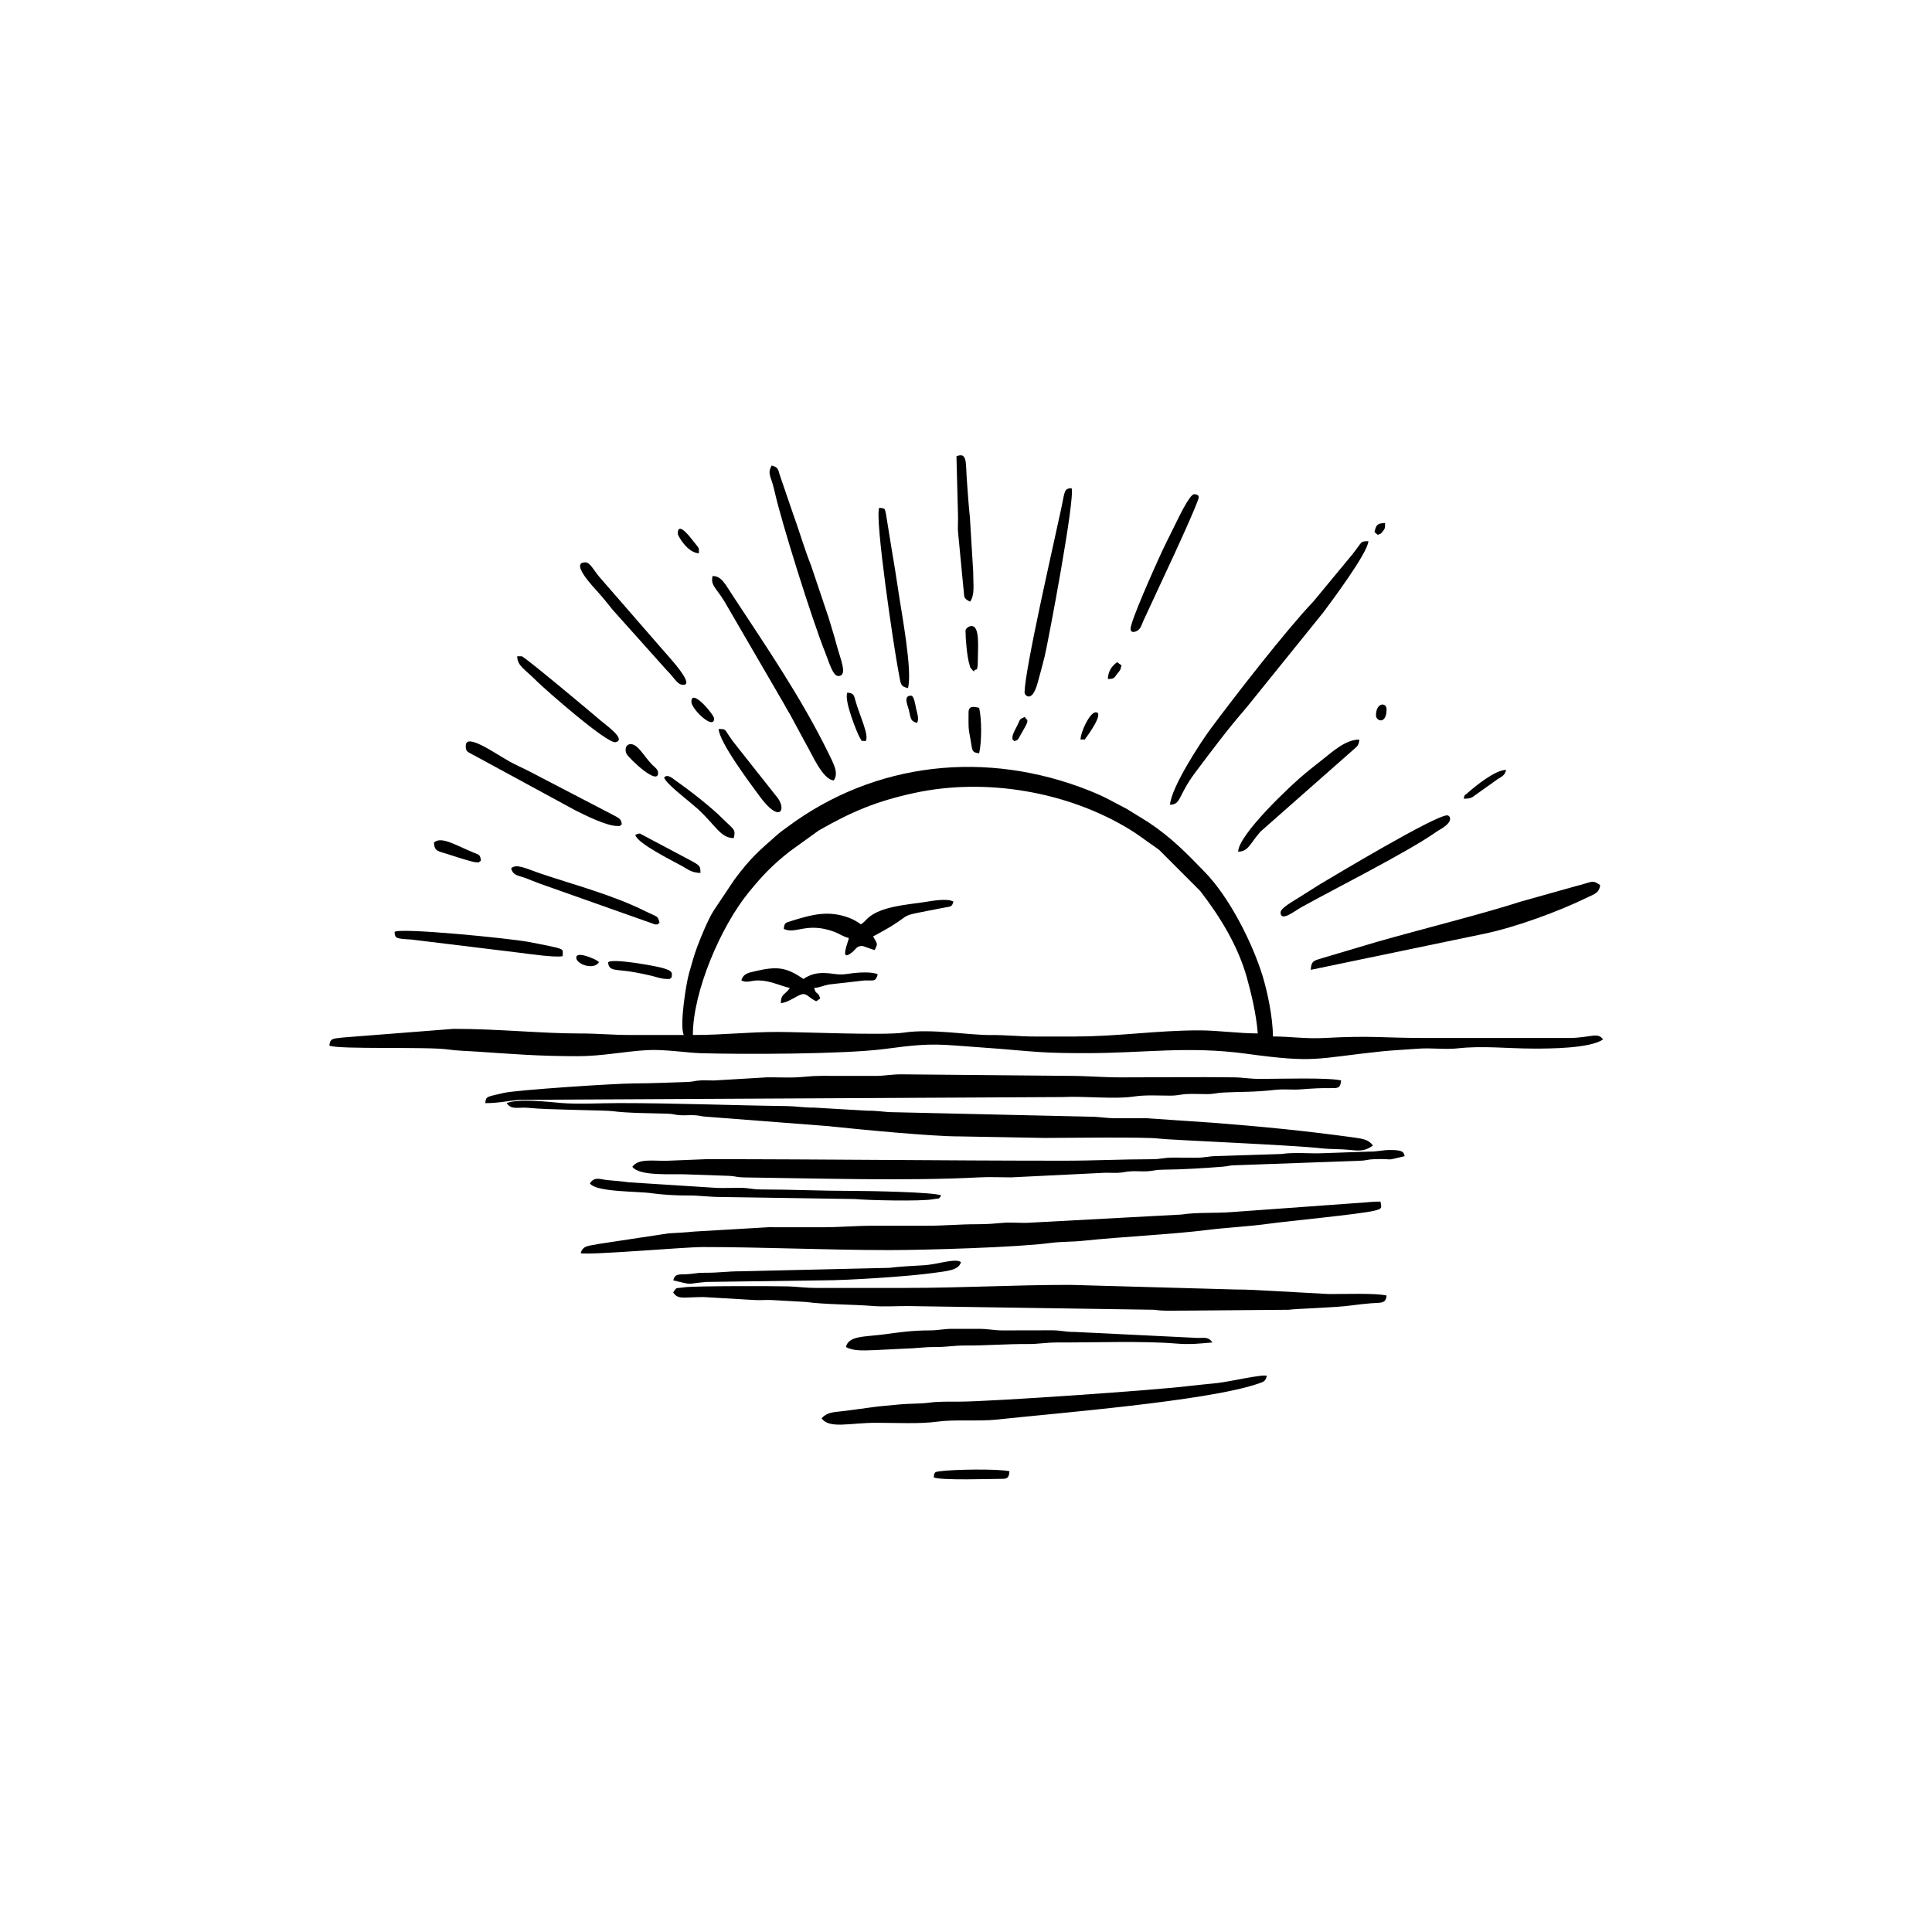 <?xml version="1.0" encoding="UTF-8" standalone="no"?>
<svg xmlns="http://www.w3.org/2000/svg" xmlns:xlink="http://www.w3.org/1999/xlink" width="1024" zoomAndPan="magnify" viewBox="0 0 768 768" height="1024" preserveAspectRatio="xMidYMid meet" version="1.0"><defs><clipPath id="6622aa3907"><path d="M 130.945 304 L 637.195 304 L 637.195 421 L 130.945 421 Z M 130.945 304 " clip-rule="nonzero"/></clipPath><clipPath id="d0ad1a756b"><path d="M 371 584 L 402 584 L 402 588.844 L 371 588.844 Z M 371 584 " clip-rule="nonzero"/></clipPath></defs><g clip-path="url(#6622aa3907)"><path fill="#000000" d="M 427.766 412.031 L 411.5 412.031 C 404.973 412.031 399.891 411.387 394.027 411.445 C 384.938 411.527 370.387 408.824 359.363 410.477 C 351.523 411.668 318.535 410.215 309.141 410.215 C 297.172 410.215 287.801 411.426 275.426 411.426 C 275.426 394.133 286.551 368.27 297.613 354.727 C 303.359 347.691 307.086 343.883 313.879 338.48 L 325.426 330.156 C 338.504 322.656 348.402 318.484 363.477 315.219 C 392.031 309.031 424.621 314.734 449.168 329.773 C 452.168 331.605 454.184 333.219 457.008 335.172 C 458.539 336.223 459.586 336.949 460.875 337.934 L 477.121 354.203 C 484.898 364.258 492.152 376.012 495.66 388.648 C 497.516 395.34 499.367 403.141 499.992 410.801 C 491.973 410.801 484.535 409.59 476.516 409.59 C 459.727 409.59 444.57 412.012 427.742 412.012 Z M 271.84 411.426 C 264.824 411.426 257.793 411.426 250.758 411.426 C 243.121 411.426 237.559 410.801 230.281 410.82 C 215.309 410.84 198.059 408.965 180.281 408.988 L 136.168 412.434 C 132.762 412.938 131.188 412.492 130.926 415.637 C 134.312 417.27 170.184 415.98 178.145 417.191 C 181.168 417.652 186.59 417.836 189.352 418.016 C 204.043 419.004 214.039 419.852 229.656 419.852 C 239.371 419.852 248.199 417.938 257.348 417.434 C 264.02 417.07 273.309 418.5 278.41 418.66 C 295.418 419.164 335.402 419.086 351.465 417.008 C 362.891 415.539 368.676 414.73 379.617 415.598 L 396.988 416.887 C 413.094 418.238 415.57 418.641 431.957 418.641 C 454.809 418.641 472.344 415.719 495.52 418.883 C 523.191 422.672 522.664 420.738 549.246 417.938 C 553.277 417.512 559.707 417.191 563.82 416.867 C 568.715 416.465 574.539 417.289 579.355 416.746 C 589.375 415.617 599.066 416.809 609.547 416.828 C 616.297 416.848 631.918 416.766 637.238 413.219 C 635.121 410.074 632.422 412.613 623.391 412.613 L 566.801 412.613 C 549.047 412.613 545.621 411.586 526.477 412.613 C 518.977 413.02 512.91 412.012 506 412.012 C 506 404.309 503.703 393.77 501.867 387.844 C 497.777 374.641 488.77 356.844 479.074 346.805 C 471.68 339.145 465.512 332.816 456.363 326.77 L 447.797 321.488 C 442.172 318.645 440.117 317.133 433.246 314.371 C 392.133 297.926 347.656 302.801 312.75 328.926 C 311.52 329.832 310.211 330.738 309 331.809 C 301.586 338.34 298.48 340.879 291.93 349.668 L 283.73 361.922 C 281.453 365.527 278.648 372.363 277.141 376.414 C 275.867 379.781 275.023 383.004 273.875 386.996 C 272.785 390.785 270.043 407.715 271.816 411.445 Z M 271.84 411.426 " fill-opacity="1" fill-rule="evenodd"/></g><path fill="#000000" d="M 192.957 438.516 C 197.715 438.516 201.383 437.75 206.098 437.207 L 422.344 436.098 C 430.969 435.633 443 437.066 450.98 435.855 C 455.332 435.191 460.453 435.531 465.109 435.531 C 468.414 435.531 468.977 435.047 471.699 434.906 C 474.176 434.766 477.02 434.93 479.559 434.93 C 482.863 434.93 483.426 434.445 486.148 434.305 C 493.664 433.898 497.777 434.262 507.309 433.195 C 509.484 432.953 512.227 433.133 514.465 433.133 C 518.273 433.133 520.812 432.508 528.328 432.551 C 531.816 432.57 532.824 432.77 533.105 429.484 C 527.867 428.277 508.941 428.859 501.203 428.883 C 496.688 428.902 494.129 428.297 490.402 428.258 C 475.609 428.074 460.633 428.277 445.82 428.277 C 437.98 428.277 432.18 427.672 424.742 427.672 L 358.516 427.066 C 354.145 427.047 351.969 427.652 348.301 427.691 L 326.594 427.672 C 322.121 427.672 319.359 428.195 315.773 428.297 C 312.207 428.398 308.477 428.215 304.891 428.258 L 283.871 429.504 C 282.117 429.527 280.16 429.387 278.43 429.484 C 275.789 429.625 275.91 430.031 273.027 430.109 C 265.41 430.332 259.465 430.656 251.906 430.676 C 244.754 430.676 205.09 433.297 200.293 434.445 C 193.383 436.098 193.16 435.695 192.918 438.516 Z M 192.957 438.516 " fill-opacity="1" fill-rule="evenodd"/><path fill="#000000" d="M 230.887 498.137 C 232.902 499.105 272.504 495.719 279.055 495.719 C 303.883 495.719 328.105 496.93 353.699 496.93 C 367.266 496.93 404.324 495.883 417.688 494.086 C 422.082 493.504 426.254 493.703 430.668 493.219 C 445.742 491.629 466.258 490.66 479.961 488.926 C 487.598 487.961 496.305 487.578 504.547 486.426 C 512.188 485.379 540.543 482.68 546.367 481.266 C 549.367 480.543 549.309 480.281 548.746 477.641 C 544.895 477.641 543.039 478.062 539.133 478.242 L 489.715 481.812 C 483.164 482.355 475.91 481.832 469.621 482.801 L 409.645 486.023 C 406.219 486.309 402.312 485.805 398.863 486.086 C 395.5 486.367 392.859 486.648 388.605 486.648 C 381.027 486.648 375.707 487.254 368.129 487.254 C 361.098 487.254 354.082 487.254 347.051 487.254 C 339.773 487.254 334.234 487.859 326.574 487.859 C 319.543 487.859 312.508 487.879 305.496 487.84 L 275.91 489.57 C 272.402 489.953 269.059 490.055 265.793 490.277 L 238.082 494.469 C 234.676 495.277 231.715 494.852 230.867 498.078 Z M 230.887 498.137 " fill-opacity="1" fill-rule="evenodd"/><path fill="#000000" d="M 201.383 438.516 C 203.539 441.457 205.898 439.926 210.332 440.41 C 217.324 441.176 240.844 441.336 243.363 441.68 C 249.449 442.508 258.234 442.488 265.227 442.707 C 267.949 442.789 267.809 443.113 270.066 443.293 C 272 443.453 274.117 443.211 276.051 443.312 C 278.648 443.453 278.246 443.777 280.867 443.918 L 328.934 447.625 C 341.469 448.957 370.629 451.777 381.41 451.738 L 415.129 452.344 C 422.645 452.344 456.039 451.898 460.633 452.605 C 464.082 453.129 513.055 455.105 525.387 456.477 C 528.973 456.879 533.023 456.719 536.23 457.078 C 541.469 457.684 542.84 457.32 545.781 455.367 C 544.09 453.07 541.934 452.688 538.145 452.16 C 518.012 449.422 502.23 447.887 481.996 446.297 L 455.496 444.504 C 451.688 444.504 447.855 444.504 444.027 444.523 C 439.453 444.543 437.215 443.898 433.207 443.898 L 355.496 442.125 C 351.484 442.125 349.266 441.48 344.672 441.52 L 323.633 440.289 C 319.078 440.309 316.578 439.727 312.809 439.684 C 290.539 439.402 268.797 438.496 245.961 438.496 C 239.008 438.496 229.797 439.02 223.109 438.457 C 217.988 438.031 206.238 436.602 201.402 438.496 Z M 201.383 438.516 " fill-opacity="1" fill-rule="evenodd"/><path fill="#000000" d="M 360.332 511.984 L 324.801 511.984 C 320.188 511.984 317.082 511.48 313.375 511.359 C 309.363 511.238 275.867 511.078 271.598 511.766 C 268.414 512.27 269.137 511.48 267.605 513.781 C 269.562 516.723 271.676 515.613 279.637 515.594 L 299.527 516.762 C 301.828 516.945 304.406 516.664 306.723 516.781 L 320.406 517.551 C 327.984 518.598 339.008 518.496 347.09 519.16 C 351.223 519.504 356.664 519.16 360.938 519.184 L 458.801 520.652 C 463.172 521.316 468.273 520.914 472.926 520.977 L 512.285 520.652 C 515.25 520.211 531.09 519.805 537.074 518.941 C 539.594 518.578 543.062 518.234 545.219 518.055 C 548.805 517.75 550.902 518.375 551.184 514.988 C 546.75 513.961 534.273 514.426 528.289 514.406 L 506.039 513.176 C 500.68 512.895 496.105 512.59 490.965 512.59 L 425.367 510.758 C 402.957 510.758 382.68 511.965 360.352 511.965 Z M 360.332 511.984 " fill-opacity="1" fill-rule="evenodd"/><path fill="#000000" d="M 280.867 460.789 L 265.227 461.414 C 259.605 461.574 253.863 460.367 251.363 463.812 C 254.223 467.703 267.363 466.555 272.441 466.816 L 289.895 467.422 C 292.574 467.562 292.777 468.004 295.883 468.043 C 323.613 468.387 361.117 469.535 389.211 468.023 C 393.141 467.805 397.836 468.023 401.867 468.023 L 438.023 466.25 C 439.938 466.09 442.094 466.293 444.027 466.23 C 447.012 466.148 447.031 465.688 450.012 465.586 C 451.969 465.523 454.105 465.707 456.059 465.605 C 458.738 465.465 458.941 465 462.043 464.98 C 470.027 464.902 478.188 464.398 486.109 463.773 C 488.387 463.59 488.629 463.207 491.527 463.188 L 540.34 461.434 C 543.305 461.352 543.344 460.891 546.324 460.789 C 555.555 460.508 549.227 461.734 558.379 459.598 C 557.953 458.027 557.852 457.102 552.352 457.141 C 549.289 457.18 547.777 457.824 543.926 457.785 L 526.453 458.391 C 520.812 458.691 514.707 457.926 509.344 458.734 L 483.691 459.559 C 480.203 459.598 479.156 460.223 475.305 460.203 C 472.281 460.184 469.258 460.164 466.238 460.164 C 462.508 460.164 461.582 460.809 457.852 460.809 C 445.457 460.828 435.16 461.395 422.906 461.395 C 374.984 461.395 328.852 460.789 280.828 460.789 Z M 280.867 460.789 " fill-opacity="1" fill-rule="evenodd"/><path fill="#000000" d="M 326.613 563.77 C 329.539 568.121 337.781 565.582 348.281 565.582 C 356.16 565.582 365.691 566.086 372.523 565.137 C 379.68 564.152 388.93 565.098 396.344 564.293 C 419.523 561.773 480.102 556.953 500.094 550.043 C 502.371 549.254 502.996 549.195 503.602 546.918 C 502.008 546.152 488.727 549.273 483.629 549.82 C 479.859 550.223 475.93 550.547 472.727 550.949 C 460.695 552.5 394.109 557.156 381.41 557.176 C 376.898 557.176 372.848 557.098 369.18 557.602 C 365.773 558.062 360.875 557.941 357.812 558.266 C 353.68 558.707 350.273 558.891 346.891 559.375 C 343.082 559.938 339.918 560.281 336.27 560.805 C 331.754 561.43 329.195 561.047 326.594 563.789 Z M 326.613 563.77 " fill-opacity="1" fill-rule="evenodd"/><path fill="#000000" d="M 521.074 385.523 L 589.855 371.215 C 602.512 368.594 619.684 362.305 631.25 356.621 C 633.648 355.449 635.785 355.008 636.066 351.805 C 632.723 349.566 633.227 350.594 626.312 352.285 L 604.691 358.355 C 588.809 363.453 564.906 369.398 547.312 374.418 L 525.949 380.766 C 522.906 381.836 521.156 381.512 521.074 385.523 Z M 521.074 385.523 " fill-opacity="1" fill-rule="evenodd"/><path fill="#000000" d="M 465.09 319.895 C 469.602 319.793 468.09 316.508 475.145 307.074 C 481.695 298.348 488.102 289.762 495.316 281.477 L 525.973 243.504 C 528.691 239.875 543.848 219.676 543.949 215.121 C 540.602 215.203 541.691 215.164 537.66 220.281 L 522.121 239.066 C 511.016 250.738 490.402 277.363 481.25 289.699 C 477.34 294.961 465.672 312.738 465.09 319.895 Z M 465.09 319.895 " fill-opacity="1" fill-rule="evenodd"/><path fill="#000000" d="M 336.25 535.469 C 339.391 537.121 342.918 536.84 347.715 536.699 L 359.766 536.094 C 363.738 536.051 366.941 535.449 371.797 535.469 C 376.473 535.488 378.871 534.844 383.832 534.863 C 392.414 534.902 399.488 534.238 408.539 534.277 C 412.953 534.301 415.633 533.652 420.57 533.652 C 434.719 533.695 454.488 532.988 467.426 534.078 C 473.148 534.562 476.918 534.078 481.977 533.652 C 479.941 530.871 478.391 532.184 474.238 531.758 L 427.18 529.461 C 423.188 529.48 422 528.836 418.191 528.816 L 398.281 528.855 C 394.691 528.816 392.898 528.211 388.668 528.23 C 385.461 528.254 382.238 528.254 379.012 528.23 C 374.801 528.211 373.27 528.855 369.398 528.855 C 362.367 528.855 356.906 529.703 351.141 530.469 C 343.543 531.457 337.316 530.934 336.27 535.469 Z M 336.25 535.469 " fill-opacity="1" fill-rule="evenodd"/><path fill="#000000" d="M 331.43 310.262 C 333.406 307.297 331.633 304.074 329.035 298.812 C 318.414 277.266 304.848 257.41 291.688 237.395 C 288.082 231.914 286.871 229.051 283.266 228.969 C 282.379 232.758 284.656 233.547 288.062 239.23 L 311.965 280.348 C 313.051 282.504 313.695 283.211 314.785 285.348 L 320.488 295.91 C 322.746 299.637 326.918 309.855 331.453 310.238 Z M 331.43 310.262 " fill-opacity="1" fill-rule="evenodd"/><path fill="#000000" d="M 234.496 470.422 C 237.113 473.992 252.953 473.426 259.426 474.375 C 263.133 474.918 269.258 475.262 273.008 475.219 C 278.168 475.16 281.352 475.824 286.852 475.824 L 339.715 476.633 C 345.418 477.156 365.953 477.598 370.852 476.73 C 373.793 476.207 372.887 476.953 374.156 475.219 C 371.273 473.828 344.633 473.406 339.23 473.406 C 326.23 473.406 315.289 472.844 302.492 472.82 C 298.762 472.82 297.836 472.176 294.109 472.176 C 291.125 472.176 288 472.297 285.039 472.219 L 249.953 469.98 C 246.727 469.535 245.055 469.438 241.75 469.133 C 238.402 468.832 236.469 467.52 234.473 470.402 Z M 234.496 470.422 " fill-opacity="1" fill-rule="evenodd"/><path fill="#000000" d="M 333.246 268.719 C 337.258 268.719 333.871 261.523 332.52 256.199 C 331.574 252.492 330.523 249.488 329.375 245.496 L 322.402 224.777 C 319.762 218.145 317.688 210.93 315.25 204.238 L 310.027 188.98 C 309.281 186.398 309.242 185.715 306.742 185.047 C 304.871 188.574 306.523 188.98 307.914 195.328 C 310.492 207.121 322.945 246.789 328.066 259.465 C 329.516 263.074 331.027 268.738 333.246 268.738 Z M 333.246 268.719 " fill-opacity="1" fill-rule="evenodd"/><path fill="#000000" d="M 267.605 508.961 C 276.25 510.977 271.938 510.332 280.887 509.586 L 327.219 508.961 C 336.711 508.984 361.32 507.391 370.672 506.059 C 376.152 505.273 381.109 505.094 381.996 501.727 C 379.961 500.012 372.605 502.633 367.547 502.938 C 363.719 503.156 357.008 503.5 353.539 503.984 L 294.711 505.355 C 289.07 505.336 285.906 505.98 280.242 505.938 C 276.797 505.918 275.828 506.383 273.008 506.523 C 269.742 506.703 268.352 506.199 267.625 508.961 Z M 267.605 508.961 " fill-opacity="1" fill-rule="evenodd"/><path fill="#000000" d="M 342.273 367.465 C 340.805 366.477 339.574 365.629 337.617 364.883 C 329.477 361.781 323.027 363.453 314.441 366.133 C 312.348 366.801 311.762 366.777 311.559 369.258 C 316.316 371.535 320.609 366.375 331.512 370.367 C 333.828 371.215 335.078 372.32 337.438 372.867 C 337.336 374.156 333.367 382.926 338.766 378.512 C 340.18 377.359 340.66 375.93 342.758 376.051 C 343.441 376.09 346.145 377.32 347.676 377.664 C 349.168 374.84 348.684 375.285 347.07 372.242 C 366.883 361.762 352.633 365.266 375.367 360.793 C 377.945 360.289 378.391 360.609 378.992 358.395 C 376.395 356.922 370.086 358.211 367.203 358.637 C 360.473 359.625 350.535 360.348 345.438 364.582 C 344.047 365.73 343.805 366.395 342.273 367.426 Z M 342.273 367.465 " fill-opacity="1" fill-rule="evenodd"/><path fill="#000000" d="M 407.289 275.328 C 407.289 276.418 410.23 279.645 412.469 271.48 C 413.496 267.73 414.383 264.586 415.25 261.02 C 416.559 255.676 427.582 197.445 425.949 194.039 C 422.969 194.281 423.371 194.926 421.879 202.02 C 418.957 215.809 407.289 266.422 407.289 275.328 Z M 407.289 275.328 " fill-opacity="1" fill-rule="evenodd"/><path fill="#000000" d="M 509.043 362.648 C 509.043 366.719 514.605 362.145 517.285 360.652 C 529.559 353.82 559.668 338.621 570.629 330.902 C 572.223 329.773 573.211 329.43 574.641 328.262 C 577.543 325.902 576.293 324.109 575.285 324.109 C 570.391 324.109 529.941 348.395 524.52 351.621 L 516.398 356.742 C 514.121 358.211 509.062 360.973 509.062 362.648 Z M 509.043 362.648 " fill-opacity="1" fill-rule="evenodd"/><path fill="#000000" d="M 185.141 296.414 C 185.141 298.691 185.703 298.793 187.719 299.859 L 228.691 322.113 C 232.156 323.848 241.004 328.34 245.355 328.34 C 247.656 328.34 245.578 328.523 247.172 327.734 C 246.949 325.137 245.98 325.238 240.945 322.516 L 210.453 306.652 C 207.812 305.281 205.172 304.172 202.43 302.641 C 196.625 299.395 185.16 291.191 185.16 296.434 Z M 185.141 296.414 " fill-opacity="1" fill-rule="evenodd"/><path fill="#000000" d="M 360.938 273.535 C 362.789 266.52 358.355 243.602 357.148 235.176 C 356.34 229.535 355.293 223.348 354.324 217.539 L 352.23 204.582 C 351.664 202.141 352.129 202.102 349.508 201.879 C 347.637 205.789 355.355 257.652 357.086 266.562 C 358.176 272.145 357.73 272.789 360.957 273.535 Z M 360.938 273.535 " fill-opacity="1" fill-rule="evenodd"/><path fill="#000000" d="M 492.176 338.559 C 496.324 338.461 496.75 335.477 501.062 330.578 L 538.184 297.844 C 539.613 296.574 540.16 296.211 540.34 293.992 C 534.816 293.992 529.617 298.891 525.547 302.078 C 523.23 303.871 521.395 305.363 519.18 307.156 C 513.316 311.914 492.336 331.707 492.176 338.559 Z M 492.176 338.559 " fill-opacity="1" fill-rule="evenodd"/><path fill="#000000" d="M 294.711 389.738 C 297.051 390.867 298.379 389.738 301.344 389.738 C 306.098 389.738 309.746 391.754 313.98 392.742 C 312.184 395.422 310.453 394.957 310.371 398.766 C 313.816 398.484 317.305 395.16 319.398 395.16 C 320.668 395.16 321.797 396.488 322.906 397.156 C 325.062 398.484 324.215 397.98 326.031 396.953 C 325.223 393.91 324.438 395.766 323.633 392.742 C 325.949 392.539 326.875 391.875 329.477 391.352 L 343.523 389.758 C 347.152 389.617 348.059 390.504 348.906 387.32 C 346.848 386.168 340.984 386.594 338.828 386.875 C 336.672 387.176 334.758 387.602 331.613 387.156 C 326.453 386.41 323.148 386.633 319.398 389.133 C 312.629 384.598 309.203 384.012 300.598 385.969 C 297.594 386.652 295.457 386.996 294.711 389.719 Z M 294.711 389.738 " fill-opacity="1" fill-rule="evenodd"/><path fill="#000000" d="M 156.844 370.469 C 157.047 372.988 157.188 373.129 163.453 373.473 L 206.379 378.711 C 210.168 379.176 220.809 380.746 223.672 380.082 C 223.613 377.461 224.922 377.402 218.109 376.012 C 215.129 375.406 213.133 374.984 210.07 374.418 C 202.352 372.969 158.457 368.633 156.824 370.469 Z M 156.844 370.469 " fill-opacity="1" fill-rule="evenodd"/><path fill="#000000" d="M 232.699 223.547 C 226.535 223.547 235.543 232.98 238.285 236.043 C 240.176 238.16 241.711 240.137 243.461 242.312 L 265.066 266.461 C 267.988 269.344 269.098 271.82 270.93 272.145 C 277.582 273.312 264.945 260.133 262.387 257.086 L 238.305 229.395 C 236.008 226.691 234.574 223.547 232.699 223.547 Z M 232.699 223.547 " fill-opacity="1" fill-rule="evenodd"/><path fill="#000000" d="M 449.43 250.055 C 449.43 251.625 451.164 251.383 452.27 250.598 C 453.52 249.711 453.742 248.543 454.348 247.129 L 464.082 226.168 C 466.137 221.895 476.516 199.301 476.516 197.668 C 476.516 196.82 475.688 196.457 474.699 196.457 C 472.867 196.457 468.293 206.234 467.266 208.289 C 464.969 212.945 462.891 216.977 460.773 221.672 C 459.082 225.422 449.41 246.828 449.41 250.031 Z M 449.43 250.055 " fill-opacity="1" fill-rule="evenodd"/><path fill="#000000" d="M 203.195 345.191 C 203.98 348.156 205.977 347.934 208.961 349.062 C 211.742 350.109 213.555 350.957 216.355 351.883 L 260.371 367.465 C 262.668 367.465 260.594 367.645 262.184 366.859 C 261.48 363.855 261.398 364.641 256.562 362.242 C 243.504 355.734 228.852 351.945 214.945 347.266 C 209.363 345.395 205.273 343.137 203.195 345.172 Z M 203.195 345.191 " fill-opacity="1" fill-rule="evenodd"/><path fill="#000000" d="M 380.203 181.398 L 380.809 204.277 C 380.949 206.859 380.605 209.457 380.887 212.02 L 382.941 233.445 C 383.488 237.535 382.66 237.617 385.625 239.188 C 387.598 236.246 386.852 232.738 386.852 227.113 L 385.543 205.547 C 385.059 201.074 384.777 196.758 384.395 191.641 C 383.789 183.801 384.656 179.648 380.223 181.359 Z M 380.203 181.398 " fill-opacity="1" fill-rule="evenodd"/><path fill="#000000" d="M 207.41 260.879 L 205.594 260.879 C 205.676 264.727 208.355 265.734 213.574 270.957 C 216.539 273.918 241.387 295.809 244.711 295.023 C 249.227 293.953 240.602 288.09 238.262 286.012 C 236.43 284.379 208.355 260.879 207.41 260.879 Z M 207.41 260.879 " fill-opacity="1" fill-rule="evenodd"/><path fill="#000000" d="M 285.684 289.781 C 285.805 295 298.863 312.316 302.109 316.711 C 309.867 327.211 312.566 322.07 309.281 317.375 L 293.32 297.199 C 287.113 289.602 289.512 289.863 285.684 289.781 Z M 285.684 289.781 " fill-opacity="1" fill-rule="evenodd"/><path fill="#000000" d="M 264 309.051 C 264.602 311.328 272.199 317.133 274.457 319.07 C 274.559 319.148 274.68 319.27 274.781 319.352 L 277.379 321.566 C 284.555 328.18 286.449 333.156 291.688 333.156 C 292.555 329.469 291.57 329.75 287.316 325.477 C 282.762 320.883 273.996 314.07 268.695 310.383 C 267.465 309.516 265.391 307.48 264 309.07 Z M 264 309.051 " fill-opacity="1" fill-rule="evenodd"/><g clip-path="url(#d0ad1a756b)"><path fill="#000000" d="M 371.172 587.25 C 373.57 588.602 394.551 587.855 398.863 587.855 C 400.84 587.855 401.121 586.645 401.281 584.852 C 396.75 583.805 378.973 584.105 373.594 584.852 C 371.578 585.133 371.414 585.113 371.176 587.25 Z M 371.172 587.25 " fill-opacity="1" fill-rule="evenodd"/></g><path fill="#000000" d="M 252.551 331.949 C 253.438 335.316 267.363 342.188 271.012 344.203 C 273.512 345.574 274.84 346.926 278.449 347.004 C 278.387 344.184 278.387 344.125 274.035 341.785 L 254.367 331.344 C 253.66 331.344 252.691 331.766 252.551 331.949 Z M 252.551 331.949 " fill-opacity="1" fill-rule="evenodd"/><path fill="#000000" d="M 241.73 382.52 C 242.051 386.43 244.953 385.082 252.734 386.574 C 254.91 386.996 256.984 387.398 258.719 387.824 C 260.914 388.348 262.852 389.152 265.207 389.152 C 267.504 389.152 265.43 389.336 267.023 388.547 C 266.98 386.914 268.008 386.027 263.051 384.699 C 260.168 383.934 243.242 380.828 241.75 382.52 Z M 241.73 382.52 " fill-opacity="1" fill-rule="evenodd"/><path fill="#000000" d="M 172.484 334.953 C 172.805 338.723 173.934 338.156 179.477 340.012 C 181.23 340.598 188.02 342.793 189.352 342.793 C 191.648 342.793 189.574 342.973 191.164 342.188 C 190.965 339.707 190.379 339.789 188.363 338.965 C 181.391 336.141 175.324 332.191 172.504 334.953 Z M 172.484 334.953 " fill-opacity="1" fill-rule="evenodd"/><path fill="#000000" d="M 385.02 283.172 C 385.02 289.559 384.777 288.492 385.945 294.883 C 386.531 298.047 386.148 299.176 389.23 299.438 C 390.277 294.961 390.277 285.832 389.23 281.375 C 387.316 280.934 385.02 280.328 385.02 283.191 Z M 385.02 283.172 " fill-opacity="1" fill-rule="evenodd"/><path fill="#000000" d="M 383.809 250.656 C 383.809 253.801 384.375 260.996 385.383 264.203 C 385.844 265.676 385.383 264.93 386.129 265.855 C 387.68 267.77 387.137 266.441 387.418 266.32 C 388.145 266.016 388.668 266.883 388.688 262.773 C 388.707 257.531 389.613 248.863 386.207 248.863 C 385.039 248.863 383.809 249.934 383.809 250.68 Z M 383.809 250.656 " fill-opacity="1" fill-rule="evenodd"/><path fill="#000000" d="M 261.602 307.258 C 261.602 305.785 260.27 305 259.344 304.094 C 256.34 301.148 253.68 295.809 250.758 295.809 C 248.359 295.809 248.379 298.531 249.145 299.801 C 250.336 301.754 261.602 312.457 261.602 307.258 Z M 261.602 307.258 " fill-opacity="1" fill-rule="evenodd"/><path fill="#000000" d="M 344.066 294.598 C 345.719 292.602 341.691 284.398 340.098 278.695 C 339.453 276.355 339.453 275.551 336.832 275.328 C 335.34 278.453 341.145 292.34 341.789 293.25 C 342.98 294.922 341.57 294.316 344.047 294.598 Z M 344.066 294.598 " fill-opacity="1" fill-rule="evenodd"/><path fill="#000000" d="M 581.875 317.496 C 584.637 317.496 585.242 317.012 586.793 315.805 L 595.238 309.797 C 597.113 308.586 598.098 308.344 598.723 306.047 C 594.41 306.047 586.633 312.336 583.285 315.301 C 581.656 316.75 582.34 315.703 581.855 317.496 Z M 581.875 317.496 " fill-opacity="1" fill-rule="evenodd"/><path fill="#000000" d="M 274.84 278.957 C 274.84 281.922 283.871 290.488 283.871 285.59 C 283.871 284.137 274.84 273.355 274.84 278.957 Z M 274.84 278.957 " fill-opacity="1" fill-rule="evenodd"/><path fill="#000000" d="M 269.422 212.117 C 269.422 212.984 273.352 219.84 277.844 219.938 C 277.785 217.156 278.066 218.367 275.266 214.699 C 274.277 213.41 269.422 207.059 269.422 212.117 Z M 269.422 212.117 " fill-opacity="1" fill-rule="evenodd"/><path fill="#000000" d="M 429.559 293.992 C 432.461 293.754 430.484 294.598 432.016 292.844 C 432.137 292.703 439.172 283.148 435.562 283.148 C 433.207 283.148 429.539 290.992 429.539 293.992 Z M 429.559 293.992 " fill-opacity="1" fill-rule="evenodd"/><path fill="#000000" d="M 364.543 287.383 C 365.371 285.668 364.727 284.078 364.18 281.719 C 363.84 280.188 363.375 276.539 362.125 276.539 C 359.02 276.539 360.715 280.047 361.277 282.203 C 362.066 285.309 361.742 286.617 364.543 287.383 Z M 364.543 287.383 " fill-opacity="1" fill-rule="evenodd"/><path fill="#000000" d="M 402.473 292.805 C 402.473 295.102 402.289 293.027 403.078 294.617 C 405.031 294.094 404.348 294.336 406.684 290.387 C 409.426 285.73 408.316 286.496 407.309 284.984 C 404.973 286.215 405.797 285.527 404.488 288.188 C 403.941 289.316 402.492 291.797 402.492 292.824 Z M 402.473 292.805 " fill-opacity="1" fill-rule="evenodd"/><path fill="#000000" d="M 229.074 380.707 C 229.074 383.227 235.906 385.809 238.102 382.52 C 238 382.422 237.859 382.117 237.801 382.219 C 237.758 382.32 237.559 381.977 237.477 381.938 C 236.488 381.25 229.055 377.844 229.055 380.727 Z M 229.074 380.707 " fill-opacity="1" fill-rule="evenodd"/><path fill="#000000" d="M 546.973 284.379 C 546.973 286.719 551.184 288.09 551.184 281.961 C 551.184 279.059 546.973 279.18 546.973 284.379 Z M 546.973 284.379 " fill-opacity="1" fill-rule="evenodd"/><path fill="#000000" d="M 440.398 269.926 C 442.961 269.867 442.859 269.504 443.945 268.055 C 445.156 266.441 445.277 266.844 445.82 264.504 L 444.09 263.215 C 441.871 264.766 440.461 266.984 440.398 269.926 Z M 440.398 269.926 " fill-opacity="1" fill-rule="evenodd"/><path fill="#000000" d="M 546.367 211.516 L 547.695 212.602 C 549.168 211.875 548.602 212.582 549.672 211.211 C 550.699 209.902 550.539 209.941 550.598 207.906 C 547.355 207.988 547.031 208.754 546.387 211.516 Z M 546.367 211.516 " fill-opacity="1" fill-rule="evenodd"/></svg>